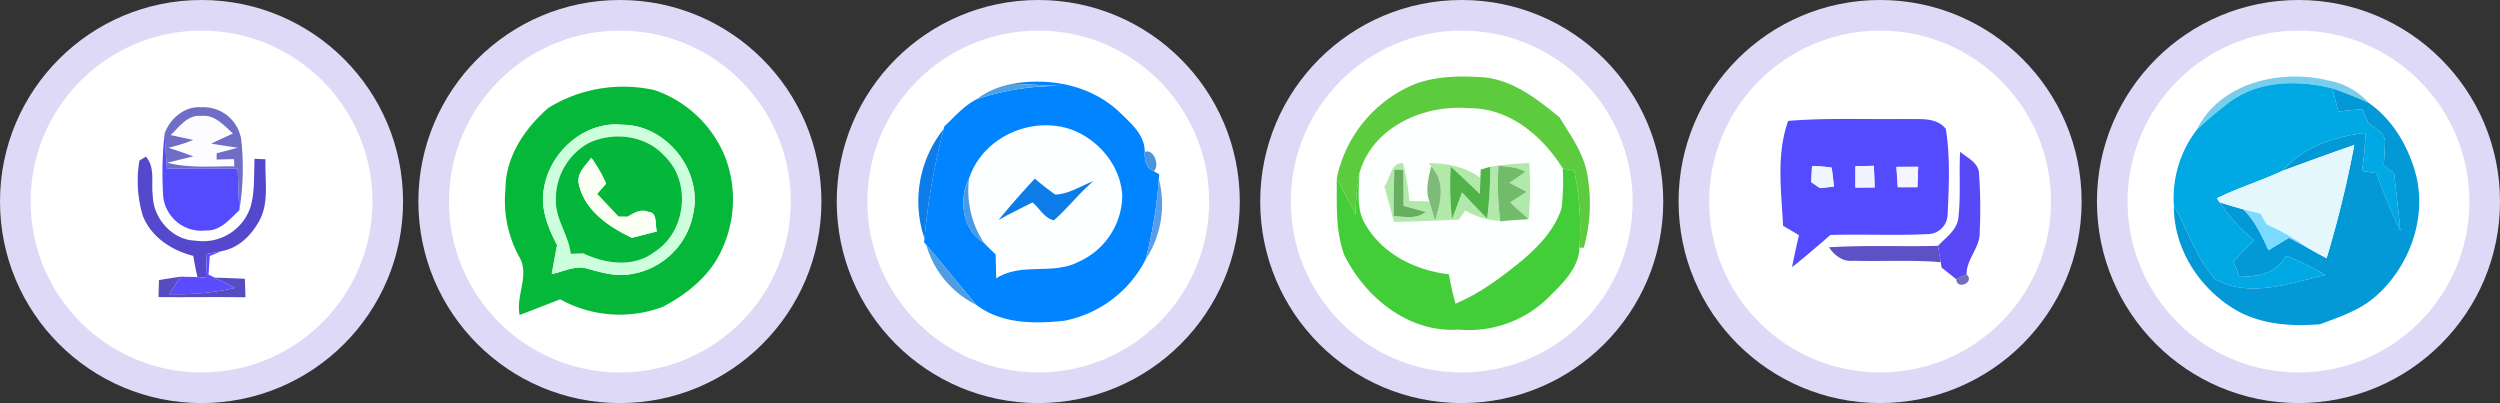 <svg xmlns="http://www.w3.org/2000/svg" width="490" height="79" viewBox="0 0 490 79">
  <rect x="0" y="0" width="490" height="79" fill="#333333" stroke="none"/>
  <g id="_2" data-name="2" transform="translate(-14737 -5773)">
    <g id="Group_11640" data-name="Group 11640">
      <g id="Group_11621" data-name="Group 11621" transform="translate(-45 74)">
        <circle id="Ellipse_164" data-name="Ellipse 164" cx="39.5" cy="39.5" r="39.5" transform="translate(14864 5699)" fill="#ded9f6"/>
        <circle id="Ellipse_163" data-name="Ellipse 163" cx="33.5" cy="33.5" r="33.5" transform="translate(14870 5705)" fill="#fff"/>
      </g>
      <g id="Group_11634" data-name="Group 11634" transform="translate(94.861 -99.862)">
        <g id="Group_11615" data-name="Group 11615" transform="translate(-236.219 -314.094)">
          <path id="Path_15693" data-name="Path 15693" d="M255.65,464.09a28.011,28.011,0,0,1,20.83-3.46,22.944,22.944,0,0,1,13.78,13.04,23.278,23.278,0,0,1-.7,18.37c-2.27,4.98-6.75,8.56-11.49,11.05a24.078,24.078,0,0,1-20.12-1.47c-2.65,1.03-5.3,2.06-7.95,3.07-.81-3.84,2.07-7.88-.13-11.49a22.877,22.877,0,0,1-2.64-13.24c.01-6.31,3.82-11.88,8.42-15.87m-.9,15.9c-.72,3.89.84,7.62,2.59,11.01q-.54,2.82-1.05,5.67c2.35-.47,4.78-1.85,7.21-.98,2.49.64,5.02,1.42,7.62,1.09a14.7,14.7,0,0,0,12.91-11.98c1.85-8.4-5.3-17.4-13.92-17.39C262.69,466.63,255.83,472.81,254.75,479.99Z" transform="translate(14730.206 5744)" fill="#05b839"/>
          <path id="Path_15700" data-name="Path 15700" d="M254.75,479.99c1.08-7.18,7.94-13.36,15.36-12.58,8.62-.01,15.77,8.99,13.92,17.39a14.7,14.7,0,0,1-12.91,11.98c-2.6.33-5.13-.45-7.62-1.09-2.43-.87-4.86.51-7.21.98q.51-2.85,1.05-5.67c-1.75-3.39-3.31-7.12-2.59-11.01m8.68-8.94a12.481,12.481,0,0,0-6.32,10.89c-.2,3.87,2.49,7,2.91,10.76.61-.03,1.83-.07,2.44-.09,4.36,2.05,9.83,2.85,13.93-.25,6.18-3.88,7.34-13.55,2.13-18.7C274.8,469.44,268.35,468.66,263.43,471.05Z" transform="translate(14730.206 5744)" fill="#ceffdc"/>
          <path id="Path_15706" data-name="Path 15706" d="M263.43,471.05c4.92-2.39,11.37-1.61,15.09,2.61,5.21,5.15,4.05,14.82-2.13,18.7-4.1,3.1-9.57,2.3-13.93.25-.61.02-1.83.06-2.44.09-.42-3.76-3.11-6.89-2.91-10.76a12.481,12.481,0,0,1,6.32-10.89m-1.82,8.04c1.19,5.18,5.9,8.33,10.4,10.48,1.63-.41,3.26-.84,4.89-1.25-.41-1.28.2-3.79-1.73-3.84-1.46-.63-2.8.25-4.01.96-.45-.01-1.33-.02-1.78-.02q-2.1-2.235-4.2-4.45c.44-.5,1.33-1.52,1.77-2.02a26.961,26.961,0,0,0-2.9-5.06C262.92,475.43,261.12,476.93,261.61,479.09Z" transform="translate(14730.206 5744)" fill="#04b73a"/>
          <path id="Path_15713" data-name="Path 15713" d="M261.61,479.09c-.49-2.16,1.31-3.66,2.44-5.2a26.961,26.961,0,0,1,2.9,5.06c-.44.5-1.33,1.52-1.77,2.02q2.1,2.22,4.2,4.45c.45,0,1.33.01,1.78.02,1.21-.71,2.55-1.59,4.01-.96,1.93.05,1.32,2.56,1.73,3.84-1.63.41-3.26.84-4.89,1.25C267.51,487.42,262.8,484.27,261.61,479.09Z" transform="translate(14730.206 5744)" fill="#fcfff4"/>
        </g>
      </g>
    </g>
    <g id="Group_11644" data-name="Group 11644">
      <g id="Group_11627" data-name="Group 11627" transform="translate(284 74)">
        <circle id="Ellipse_164-2" data-name="Ellipse 164" cx="39.5" cy="39.5" r="39.5" transform="translate(14864 5699)" fill="#ded9f6"/>
        <circle id="Ellipse_163-2" data-name="Ellipse 163" cx="33.5" cy="33.5" r="33.5" transform="translate(14870 5705)" fill="#fff"/>
      </g>
      <g id="Group_11638" data-name="Group 11638" transform="translate(-365.792 -101.794)">
        <g id="Group_11619" data-name="Group 11619" transform="translate(-92.509 -375)">
          <path id="Path_15692" data-name="Path 15692" d="M950.85,469.26c4.5-9.27,16.49-12.01,25.82-9.68a13.889,13.889,0,0,1,7.92,4.39c-2.34-1.05-4.7-2.01-7.12-2.84-6.76-1.74-14.7-1.57-20.42,2.87A67.555,67.555,0,0,0,950.85,469.26Z" transform="translate(14675 5806)" fill="#79ceec"/>
          <path id="Path_15695" data-name="Path 15695" d="M957.05,464c5.72-4.44,13.66-4.61,20.42-2.87.37,1.51.76,3.02,1.14,4.52,1.57-.16,3.15-.32,4.74-.47.34.85.7,1.71,1.07,2.57,1.27,1.26,3.66,2.11,3.32,4.28-.01,1.39-.13,2.79-.22,4.2.66.5,1.33,1.01,2.02,1.52.44,3.76.87,7.52,1.23,11.28a106.686,106.686,0,0,1-4.65-11.29c-.97-.15-1.92-.3-2.86-.44a74.869,74.869,0,0,0,.7-7.47c-5.96.71-12.25,2.71-16.25,7.43-4.23,1.97-8.72,3.33-12.9,5.4.13.19.4.58.53.78a33.022,33.022,0,0,0,6.71,7.4q-2,2.085-3.96,4.19c.36,1,.74,2.01,1.12,3.03,3.55-.06,7.34-.6,9.12-4.15a49.731,49.731,0,0,1,7.72,3.79c-6.91,1.62-14.81,4.51-21.53.86-3.76-4.11-5.36-9.67-8.14-14.42a22,22,0,0,1,4.47-14.88A67.555,67.555,0,0,1,957.05,464Z" transform="translate(14675 5806)" fill="#00a9e3"/>
          <path id="Path_15696" data-name="Path 15696" d="M977.47,461.13c2.42.83,4.78,1.79,7.12,2.84,4.8,3.36,7.89,8.77,9.31,14.38,2.01,8.5-1.46,17.78-7.93,23.49-3.12,2.77-7.13,4.08-10.96,5.51-5.6.45-11.5.07-16.47-2.79-7.14-4.18-12.23-12.02-12.16-20.42,2.78,4.75,4.38,10.31,8.14,14.42,6.72,3.65,14.62.76,21.53-.86a49.731,49.731,0,0,0-7.72-3.79c-1.78,3.55-5.57,4.09-9.12,4.15-.38-1.02-.76-2.03-1.12-3.03q1.965-2.1,3.96-4.19a33.022,33.022,0,0,1-6.71-7.4c1.53.51,3.09.94,4.66,1.39,2.27,2.22,3.6,5.15,4.93,7.99,1.33-.8,2.66-1.61,4.01-2.42,1.05.54,2.1,1.1,3.17,1.67,1.37.81,2.77,1.57,4.2,2.34a212.686,212.686,0,0,0,5.43-22.21c-4.69,1.64-9.37,3.34-14.03,5.06,4-4.72,10.29-6.72,16.25-7.43a74.869,74.869,0,0,1-.7,7.47c.94.14,1.89.29,2.86.44a106.686,106.686,0,0,0,4.65,11.29c-.36-3.76-.79-7.52-1.23-11.28-.69-.51-1.36-1.02-2.02-1.52.09-1.41.21-2.81.22-4.2.34-2.17-2.05-3.02-3.32-4.28-.37-.86-.73-1.72-1.07-2.57-1.59.15-3.17.31-4.74.47C978.23,464.15,977.84,462.64,977.47,461.13Z" transform="translate(14675 5806)" fill="#0399d7"/>
          <path id="Path_15710" data-name="Path 15710" d="M967.71,477.26c4.66-1.72,9.34-3.42,14.03-5.06a212.686,212.686,0,0,1-5.43,22.21c-1.43-.77-2.83-1.53-4.2-2.34a39.865,39.865,0,0,0-7.52-4.26c-.43-.72-.84-1.43-1.24-2.13-1.13-.28-2.25-.57-3.35-.85-1.57-.45-3.13-.88-4.66-1.39-.13-.2-.4-.59-.53-.78C958.99,480.59,963.48,479.23,967.71,477.26Z" transform="translate(14675 5806)" fill="#e3f7fd"/>
          <path id="Path_15725" data-name="Path 15725" d="M960,484.83c1.1.28,2.22.57,3.35.85.4.7.81,1.41,1.24,2.13a39.865,39.865,0,0,1,7.52,4.26c-1.07-.57-2.12-1.13-3.17-1.67-1.35.81-2.68,1.62-4.01,2.42C963.6,489.98,962.27,487.05,960,484.83Z" transform="translate(14675 5806)" fill="#7bdaff"/>
        </g>
      </g>
    </g>
    <g id="Group_11641" data-name="Group 11641">
      <g id="Group_11623" data-name="Group 11623" transform="translate(37 74)">
        <circle id="Ellipse_164-3" data-name="Ellipse 164" cx="39.5" cy="39.5" r="39.5" transform="translate(14864 5699)" fill="#ded9f6"/>
        <circle id="Ellipse_163-3" data-name="Ellipse 163" cx="33.5" cy="33.5" r="33.5" transform="translate(14870 5705)" fill="#fff"/>
      </g>
      <g id="Group_11635" data-name="Group 11635" transform="translate(-86.837 -101.636)">
        <g id="Group_11616" data-name="Group 11616" transform="translate(-92.509 -375)">
          <path id="Path_15669" data-name="Path 15669" d="M431.28,478.65c2.64-8.22,12.52-12.55,20.49-9.46,5.17,2.11,9.25,7.12,9.54,12.81a14.359,14.359,0,0,1-8.48,12.91c-5.11,2.73-11.25.07-16.23,3.29-.04-1.58-.07-3.15-.11-4.71-.79-.76-1.6-1.49-2.32-2.29a18.622,18.622,0,0,1-2.89-12.55m5.78,8.12c.45-.25,1.34-.75,1.79-1,1.62-.82,3.24-1.65,4.87-2.46,1.37,1.11,2.35,3.15,4.19,3.5,2.74-2.4,4.96-5.33,7.74-7.67-2.44.94-4.79,2.52-7.46,2.64a49.225,49.225,0,0,1-4.02-3.14C441.73,481.29,439.33,483.97,437.06,486.77Z" transform="translate(14675 5806)" fill="#fcfeff"/>
          <path id="Path_15691" data-name="Path 15691" d="M439.77,460.07c7.27-1.29,15.2.24,20.76,5.32,2.24,2.2,5.24,4.57,5.18,8.02-.07,1.44.23,3.21,1.79,3.79l1.07.6-.09.92a88.126,88.126,0,0,1-2.61,15.81,22.778,22.778,0,0,1-15.91,11.97c-5.83.64-12.36.63-17.23-3.09-3.3-3.92-6.53-7.9-9.85-11.8l-.43-.51.09-.72a135.448,135.448,0,0,1,3.76-21.45l.12-.5c2-1.88,3.82-4.04,6.29-5.31a49.846,49.846,0,0,1,17.6-2.61c-3.52-.11-7.03-.31-10.54-.44m-8.49,18.58c-2.14,3.9-1.26,10.26,2.89,12.55.72.8,1.53,1.53,2.32,2.29.04,1.56.07,3.13.11,4.71,4.98-3.22,11.12-.56,16.23-3.29A14.359,14.359,0,0,0,461.31,482c-.29-5.69-4.37-10.7-9.54-12.81C443.8,466.1,433.92,470.43,431.28,478.65Z" transform="translate(14675 5806)" fill="#0184ff"/>
          <path id="Path_15694" data-name="Path 15694" d="M432.71,463.12a16.636,16.636,0,0,1,7.06-3.05c3.51.13,7.02.33,10.54.44A49.846,49.846,0,0,0,432.71,463.12Z" transform="translate(14675 5806)" fill="#4fa1e2"/>
          <path id="Path_15702" data-name="Path 15702" d="M422.54,490.38a22.71,22.71,0,0,1,3.76-21.45A135.448,135.448,0,0,0,422.54,490.38Z" transform="translate(14675 5806)" fill="#0c7ce9"/>
          <path id="Path_15703" data-name="Path 15703" d="M437.06,486.77c2.27-2.8,4.67-5.48,7.11-8.13a49.225,49.225,0,0,0,4.02,3.14c2.67-.12,5.02-1.7,7.46-2.64-2.78,2.34-5,5.27-7.74,7.67-1.84-.35-2.82-2.39-4.19-3.5-1.63.81-3.25,1.64-4.87,2.46C438.4,486.02,437.51,486.52,437.06,486.77Z" transform="translate(14675 5806)" fill="#0c7ce9"/>
          <path id="Path_15709" data-name="Path 15709" d="M465.71,473.41c1.79-.7,2.99,2.64,1.79,3.79C465.94,476.62,465.64,474.85,465.71,473.41Z" transform="translate(14675 5806)" fill="#4795de"/>
          <path id="Path_15723" data-name="Path 15723" d="M434.17,491.2c-4.15-2.29-5.03-8.65-2.89-12.55A18.622,18.622,0,0,0,434.17,491.2Z" transform="translate(14675 5806)" fill="#469ae6"/>
          <path id="Path_15724" data-name="Path 15724" d="M468.48,478.72a19.746,19.746,0,0,1-2.61,15.81A88.126,88.126,0,0,0,468.48,478.72Z" transform="translate(14675 5806)" fill="#589dea"/>
          <path id="Path_15727" data-name="Path 15727" d="M422.88,491.61c3.32,3.9,6.55,7.88,9.85,11.8A18.994,18.994,0,0,1,422.88,491.61Z" transform="translate(14675 5806)" fill="#4f9ee3"/>
        </g>
      </g>
    </g>
    <g id="Group_11643" data-name="Group 11643">
      <g id="Group_11626" data-name="Group 11626" transform="translate(202 74)">
        <circle id="Ellipse_164-4" data-name="Ellipse 164" cx="39.5" cy="39.5" r="39.5" transform="translate(14864 5699)" fill="#ded9f6"/>
        <circle id="Ellipse_163-4" data-name="Ellipse 163" cx="33.5" cy="33.5" r="33.5" transform="translate(14870 5705)" fill="#fff"/>
      </g>
      <g id="Group_11637" data-name="Group 11637" transform="translate(-273.746 -102.894)">
        <g id="Group_11618" data-name="Group 11618" transform="translate(15359.714 5899.208)">
          <path id="Path_15701" data-name="Path 15701" d="M778.737,468.59c7.587-.625,15.2-.268,22.8-.379,2.734.145,6.126-.513,8.1,1.942.881,5.534.614,11.214.346,16.793A3.927,3.927,0,0,1,806,490.783c-6.338.3-12.676-.022-19,.167-2.455,2.154-4.954,4.274-7.5,6.315.391-2.109.881-4.2,1.35-6.282q-1.573-.937-3.113-1.841c-.335-6.829-1.361-13.981,1-20.553m4.675,8.837c-.056,1.049-.1,2.109-.145,3.169.424.29,1.272.882,1.7,1.172l2.734-.312c-.134-1.25-.234-2.5-.469-3.716a36.889,36.889,0,0,0-3.816-.312m8.514.045c-.022,1.384-.022,2.778-.011,4.184,1.25-.011,2.511-.022,3.771-.022-.056-1.417-.1-2.834-.145-4.24-1.216.022-2.421.045-3.615.078m8.034.134c.067,1.317.167,2.644.268,3.983,1.261-.011,2.544-.011,3.838-.011.045-1.339.089-2.667.156-3.995C802.783,477.583,801.366,477.583,799.96,477.605Z" transform="translate(-777.223 -468.207)" fill="#544afe"/>
          <path id="Path_15717" data-name="Path 15717" d="M809.24,473.97c1.406,1.216,3.638,2.131,3.7,4.318a95.688,95.688,0,0,1,.134,11.314c.167,3.091-2.6,5.311-2.578,8.4-.513.234-1.529.7-2.042.937-.96-.77-1.908-1.529-2.845-2.265l-.178-1.071c-.19-1.071-.368-2.142-.536-3.191,1.506-1.618,3.671-3.024,3.983-5.389C809.4,482.7,808.984,478.31,809.24,473.97Z" transform="translate(-774.017 -467.54)" fill="#5948f6"/>
          <path id="Path_15720" data-name="Path 15720" d="M782.785,476.47a36.889,36.889,0,0,1,3.816.312c.234,1.216.335,2.466.469,3.716l-2.734.312c-.424-.29-1.272-.881-1.7-1.172C782.685,478.579,782.729,477.519,782.785,476.47Z" transform="translate(-776.595 -467.251)" fill="#f1f5ff"/>
          <path id="Path_15721" data-name="Path 15721" d="M790.4,476.518c1.194-.034,2.4-.056,3.615-.078.045,1.406.089,2.823.145,4.24-1.261,0-2.522.011-3.771.022C790.38,479.3,790.38,477.9,790.4,476.518Z" transform="translate(-775.699 -467.254)" fill="#f1f3ff"/>
          <path id="Path_15722" data-name="Path 15722" d="M797.6,476.632c1.406-.022,2.823-.022,4.262-.022-.067,1.328-.112,2.656-.156,3.995-1.294,0-2.578,0-3.838.011C797.767,479.277,797.667,477.949,797.6,476.632Z" transform="translate(-774.863 -467.234)" fill="#f5f5ff"/>
          <path id="Path_15726" data-name="Path 15726" d="M785.73,490.779c7.119-.446,14.26-.1,21.39-.279.167,1.049.346,2.12.536,3.191-5.713-.469-11.448-.112-17.15-.268C788.453,493.68,786.812,492.363,785.73,490.779Z" transform="translate(-776.237 -465.626)" fill="#5c52c5"/>
          <path id="Path_15729" data-name="Path 15729" d="M808.09,496.447c.513-.234,1.529-.7,2.042-.937C811.85,497.05,808.213,498.7,808.09,496.447Z" transform="translate(-773.648 -465.046)" fill="#746eb9"/>
        </g>
      </g>
    </g>
    <g id="Group_11639" data-name="Group 11639">
      <g id="Group_11620" data-name="Group 11620" transform="translate(-127 74)">
        <circle id="Ellipse_164-5" data-name="Ellipse 164" cx="39.5" cy="39.5" r="39.5" transform="translate(14864 5699)" fill="#ded9f6"/>
        <circle id="Ellipse_163-5" data-name="Ellipse 163" cx="33.5" cy="33.5" r="33.5" transform="translate(14870 5705)" fill="#fff"/>
      </g>
      <g id="Group_11633" data-name="Group 11633" transform="translate(95.902 -101.492)">
        <path id="Path_15553" data-name="Path 15553" d="M92.06,469.97c1.7-1.62,3.31-4.03,5.98-3.75,2.65-.32,4.46,1.85,6.23,3.44q-2.145.975-4.27,1.99c1.3.2,3.9.61,5.21.81-1.38.36-2.76.72-4.14,1.07,0,.31-.01.92-.01,1.23l3.41-.08.06,1.41c-4.38-.01-8.84.38-13.14-.69,1.69-.44,3.4-.85,5.1-1.25-1.61-.61-3.24-1.17-4.87-1.7a31.746,31.746,0,0,0,4.85-1.53C95.37,470.68,93.17,470.21,92.06,469.97Z" transform="translate(14582.491 5431)" fill="#fdfdff"/>
        <path id="Path_15697" data-name="Path 15697" d="M90.87,469.65c1.05-2.9,3.93-5.4,7.15-5.13a7.469,7.469,0,0,1,7.87,6.38,50.629,50.629,0,0,1-.37,13.8c-.13-2.72-.23-5.43-.33-8.14-4.62-.07-9.24-.08-13.86,0-.17-2.31-.36-4.61-.46-6.91m1.19.32c1.11.24,3.31.71,4.41.95a31.746,31.746,0,0,1-4.85,1.53c1.63.53,3.26,1.09,4.87,1.7-1.7.4-3.41.81-5.1,1.25,4.3,1.07,8.76.68,13.14.69l-.06-1.41-3.41.08c0-.31.01-.92.01-1.23,1.38-.35,2.76-.71,4.14-1.07-1.31-.2-3.91-.61-5.21-.81q2.13-1.02,4.27-1.99c-1.77-1.59-3.58-3.76-6.23-3.44C95.37,465.94,93.76,468.35,92.06,469.97Z" transform="translate(14582.491 5431)" fill="#6f6dc6"/>
        <path id="Path_15705" data-name="Path 15705" d="M90.58,481.9a73.7,73.7,0,0,1,.29-12.25c.1,2.3.29,4.6.46,6.91,4.62-.08,9.24-.07,13.86,0,.1,2.71.2,5.42.33,8.14-1.88,1.71-3.7,4.09-6.52,3.96A7.532,7.532,0,0,1,90.58,481.9Z" transform="translate(14582.491 5431)" fill="#534bfc"/>
        <path id="Path_15711" data-name="Path 15711" d="M108.5,474.61c.54.02,1.61.08,2.15.1-.18,4.11.84,8.66-1.4,12.37-1.53,2.68-4.02,5.08-7.17,5.62-.73.14-2.2.43-2.93.57-.06,1.54-.12,3.08-.18,4.64-.41-.03-1.24-.09-1.65-.11-.35-1.38-.59-2.78-.83-4.16-4.24-1.06-8.3-3.71-9.91-7.92a23.592,23.592,0,0,1-.64-10.76l1.25-.77c1.9,2.12,1,5.13,1.37,7.71.1,4.42,3.85,8.68,8.39,8.76a9.8,9.8,0,0,0,10.8-6.73C108.58,480.9,108.35,477.71,108.5,474.61Z" transform="translate(14582.491 5431)" fill="#5448cc"/>
        <path id="Path_15728" data-name="Path 15728" d="M99.15,493.27c.73-.14,2.2-.43,2.93-.57l-2.36.96c-.06.92-.18,2.74-.24,3.65l1.2.6q2.01.99,4,2.02a52.148,52.148,0,0,1-12.89,1.21c.73-1.15,1.47-2.28,2.21-3.42l3.32.08c.41.02,1.24.08,1.65.11C99.03,496.35,99.09,494.81,99.15,493.27Z" transform="translate(14582.491 5431)" fill="#5b4cff"/>
        <path id="Path_15730" data-name="Path 15730" d="M89.77,498.38q2.115-.345,4.23-.66c-.74,1.14-1.48,2.27-2.21,3.42a52.148,52.148,0,0,0,12.89-1.21q-2-1.035-4-2.02c1.97.05,3.95.13,5.92.22.04,1.2.08,2.41.13,3.63-5.69-.09-11.37.02-17.06-.04C89.7,500.6,89.73,499.48,89.77,498.38Z" transform="translate(14582.491 5431)" fill="#574cc2"/>
      </g>
    </g>
    <g id="Group_11642" data-name="Group 11642">
      <g id="Group_11624" data-name="Group 11624" transform="translate(120 74)">
        <circle id="Ellipse_164-6" data-name="Ellipse 164" cx="39.5" cy="39.5" r="39.5" transform="translate(14864 5699)" fill="#ded9f6"/>
        <circle id="Ellipse_163-6" data-name="Ellipse 163" cx="33.5" cy="33.5" r="33.5" transform="translate(14870 5705)" fill="#fff"/>
      </g>
      <g id="Group_11636" data-name="Group 11636" transform="translate(-178.661 -100.241)">
        <g id="Group_11617" data-name="Group 11617" transform="translate(-92.509 -375)">
          <path id="Path_15674" data-name="Path 15674" d="M599.6,476.26c2.5-9.09,12.62-13.59,21.45-12.81,7.9-.11,14.42,5.4,18.41,11.79a42.918,42.918,0,0,1-.24,7.85c-1.33,4.18-4.5,7.46-7.78,10.25-4.01,3.25-8.19,6.42-12.99,8.42a56.822,56.822,0,0,1-1.29-5.75c-6.52-.77-12.95-3.91-16.35-9.73-1.88-3.02-1.26-6.67-1.21-10.02m13.66-2.05c.11.16.32.49.42.65-.5,2.22-1.19,4.58-.36,6.84-1.32-.02-2.62-.03-3.91-.04a46.709,46.709,0,0,0-1.24-7.45c-2.38-.2-2.51,3.06-3.66,4.57.65,2.3,1.26,4.62,1.87,6.94,4.23-.05,8.47-.27,12.7-.43.33-.45.99-1.35,1.31-1.8a14.3,14.3,0,0,0,6.85,2.03l-.01.13c1.83-.27,3.69-.31,5.55-.46a65.058,65.058,0,0,0,.11-10.99,62.746,62.746,0,0,0-7.63.73c-.47.14-1.4.4-1.87.54-.02.41-.05,1.24-.06,1.65C620.41,474.91,616.84,474.26,613.26,474.21Z" transform="translate(14675 5806)" fill="#fcfffd"/>
          <path id="Path_15690" data-name="Path 15690" d="M610.43,458.74c4.3-1.63,9-1.65,13.53-1.35,5.8.56,10.53,4.29,14.88,7.85,2.07,3.41,4.52,6.73,5.35,10.73a32.074,32.074,0,0,1-.6,14.83l-.85-.04a53.766,53.766,0,0,0-1.03-15.08c-.76-.15-1.51-.3-2.25-.44-3.99-6.39-10.51-11.9-18.41-11.79-8.83-.78-18.95,3.72-21.45,12.81a50.733,50.733,0,0,0-.75,7.98q-1.77-3.54-3.68-7.02A25.574,25.574,0,0,1,610.43,458.74Z" transform="translate(14675 5806)" fill="#5ccb3e"/>
          <path id="Path_15712" data-name="Path 15712" d="M613.26,474.21c3.58.05,7.15.7,10.07,2.91-.03.78-.09,2.35-.12,3.13-1.89-1.81-3.77-3.62-5.7-5.37a61.488,61.488,0,0,0,.25,10.33c.67-1.76,1.32-3.51,1.97-5.27,1.62,1.73,3.25,3.44,4.92,5.13a80,80,0,0,0,.61-10.14,62.746,62.746,0,0,1,7.63-.73,65.058,65.058,0,0,1-.11,10.99c-1.2-1.08-2.44-2.13-3.57-3.27,1.03-.74,2.11-1.4,3.19-2.07-1.13-.6-2.26-1.18-3.37-1.78,1.04-.69,2.07-1.41,3.1-2.14-1.53-1.01-3.53-.94-5.26-1.22a55.037,55.037,0,0,0,.37,10.81,14.3,14.3,0,0,1-6.85-2.03c-.32.45-.98,1.35-1.31,1.8-4.23.16-8.47.38-12.7.43-.61-2.32-1.22-4.64-1.87-6.94,1.15-1.51,1.28-4.77,3.66-4.57a46.709,46.709,0,0,1,1.24,7.45c1.29.01,2.59.02,3.91.04.28.94.84,2.83,1.12,3.78,1.13-3.51,2.12-7.65-.76-10.62-.1-.16-.31-.49-.42-.65m-6.8,1.28q-.15,4.53-.15,9.07c2.12.19,4.45.68,6.29-.76-1.45-.42-2.9-.82-4.34-1.21q-.045-3.54-.04-7.06Z" transform="translate(14675 5806)" fill="#b0e9a9"/>
          <path id="Path_15714" data-name="Path 15714" d="M623.39,475.47c.47-.14,1.4-.4,1.87-.54a80,80,0,0,1-.61,10.14c-1.67-1.69-3.3-3.4-4.92-5.13-.65,1.76-1.3,3.51-1.97,5.27a61.488,61.488,0,0,1-.25-10.33c1.93,1.75,3.81,3.56,5.7,5.37.03-.78.09-2.35.12-3.13C623.34,476.71,623.37,475.88,623.39,475.47Z" transform="translate(14675 5806)" fill="#4fb348"/>
          <path id="Path_15715" data-name="Path 15715" d="M626.87,474.71c1.73.28,3.73.21,5.26,1.22-1.03.73-2.06,1.45-3.1,2.14,1.11.6,2.24,1.18,3.37,1.78-1.08.67-2.16,1.33-3.19,2.07,1.13,1.14,2.37,2.19,3.57,3.27-1.86.15-3.72.19-5.55.46l.01-.13A55.037,55.037,0,0,1,626.87,474.71Z" transform="translate(14675 5806)" fill="#71bb6b"/>
          <path id="Path_15716" data-name="Path 15716" d="M639.46,475.24c.74.14,1.49.29,2.25.44a53.766,53.766,0,0,1,1.03,15.08c-.12,4.11-3.38,7.11-6.1,9.82a22.254,22.254,0,0,1-17.63,6.26c-9.75.66-18.24-6.28-22.37-14.63-1.76-4.81-1.43-9.97-1.47-14.99q1.905,3.48,3.68,7.02a50.733,50.733,0,0,1,.75-7.98c-.05,3.35-.67,7,1.21,10.02,3.4,5.82,9.83,8.96,16.35,9.73a56.822,56.822,0,0,0,1.29,5.75c4.8-2,8.98-5.17,12.99-8.42,3.28-2.79,6.45-6.07,7.78-10.25A42.918,42.918,0,0,0,639.46,475.24Z" transform="translate(14675 5806)" fill="#43ce39"/>
          <path id="Path_15718" data-name="Path 15718" d="M606.46,475.49l1.76.04q0,3.525.04,7.06c1.44.39,2.89.79,4.34,1.21-1.84,1.44-4.17.95-6.29.76Q606.31,480.015,606.46,475.49Z" transform="translate(14675 5806)" fill="#68ae61"/>
          <path id="Path_15719" data-name="Path 15719" d="M613.68,474.86c2.88,2.97,1.89,7.11.76,10.62-.28-.95-.84-2.84-1.12-3.78C612.49,479.44,613.18,477.08,613.68,474.86Z" transform="translate(14675 5806)" fill="#7eba78"/>
        </g>
      </g>
    </g>
  </g>
</svg>
